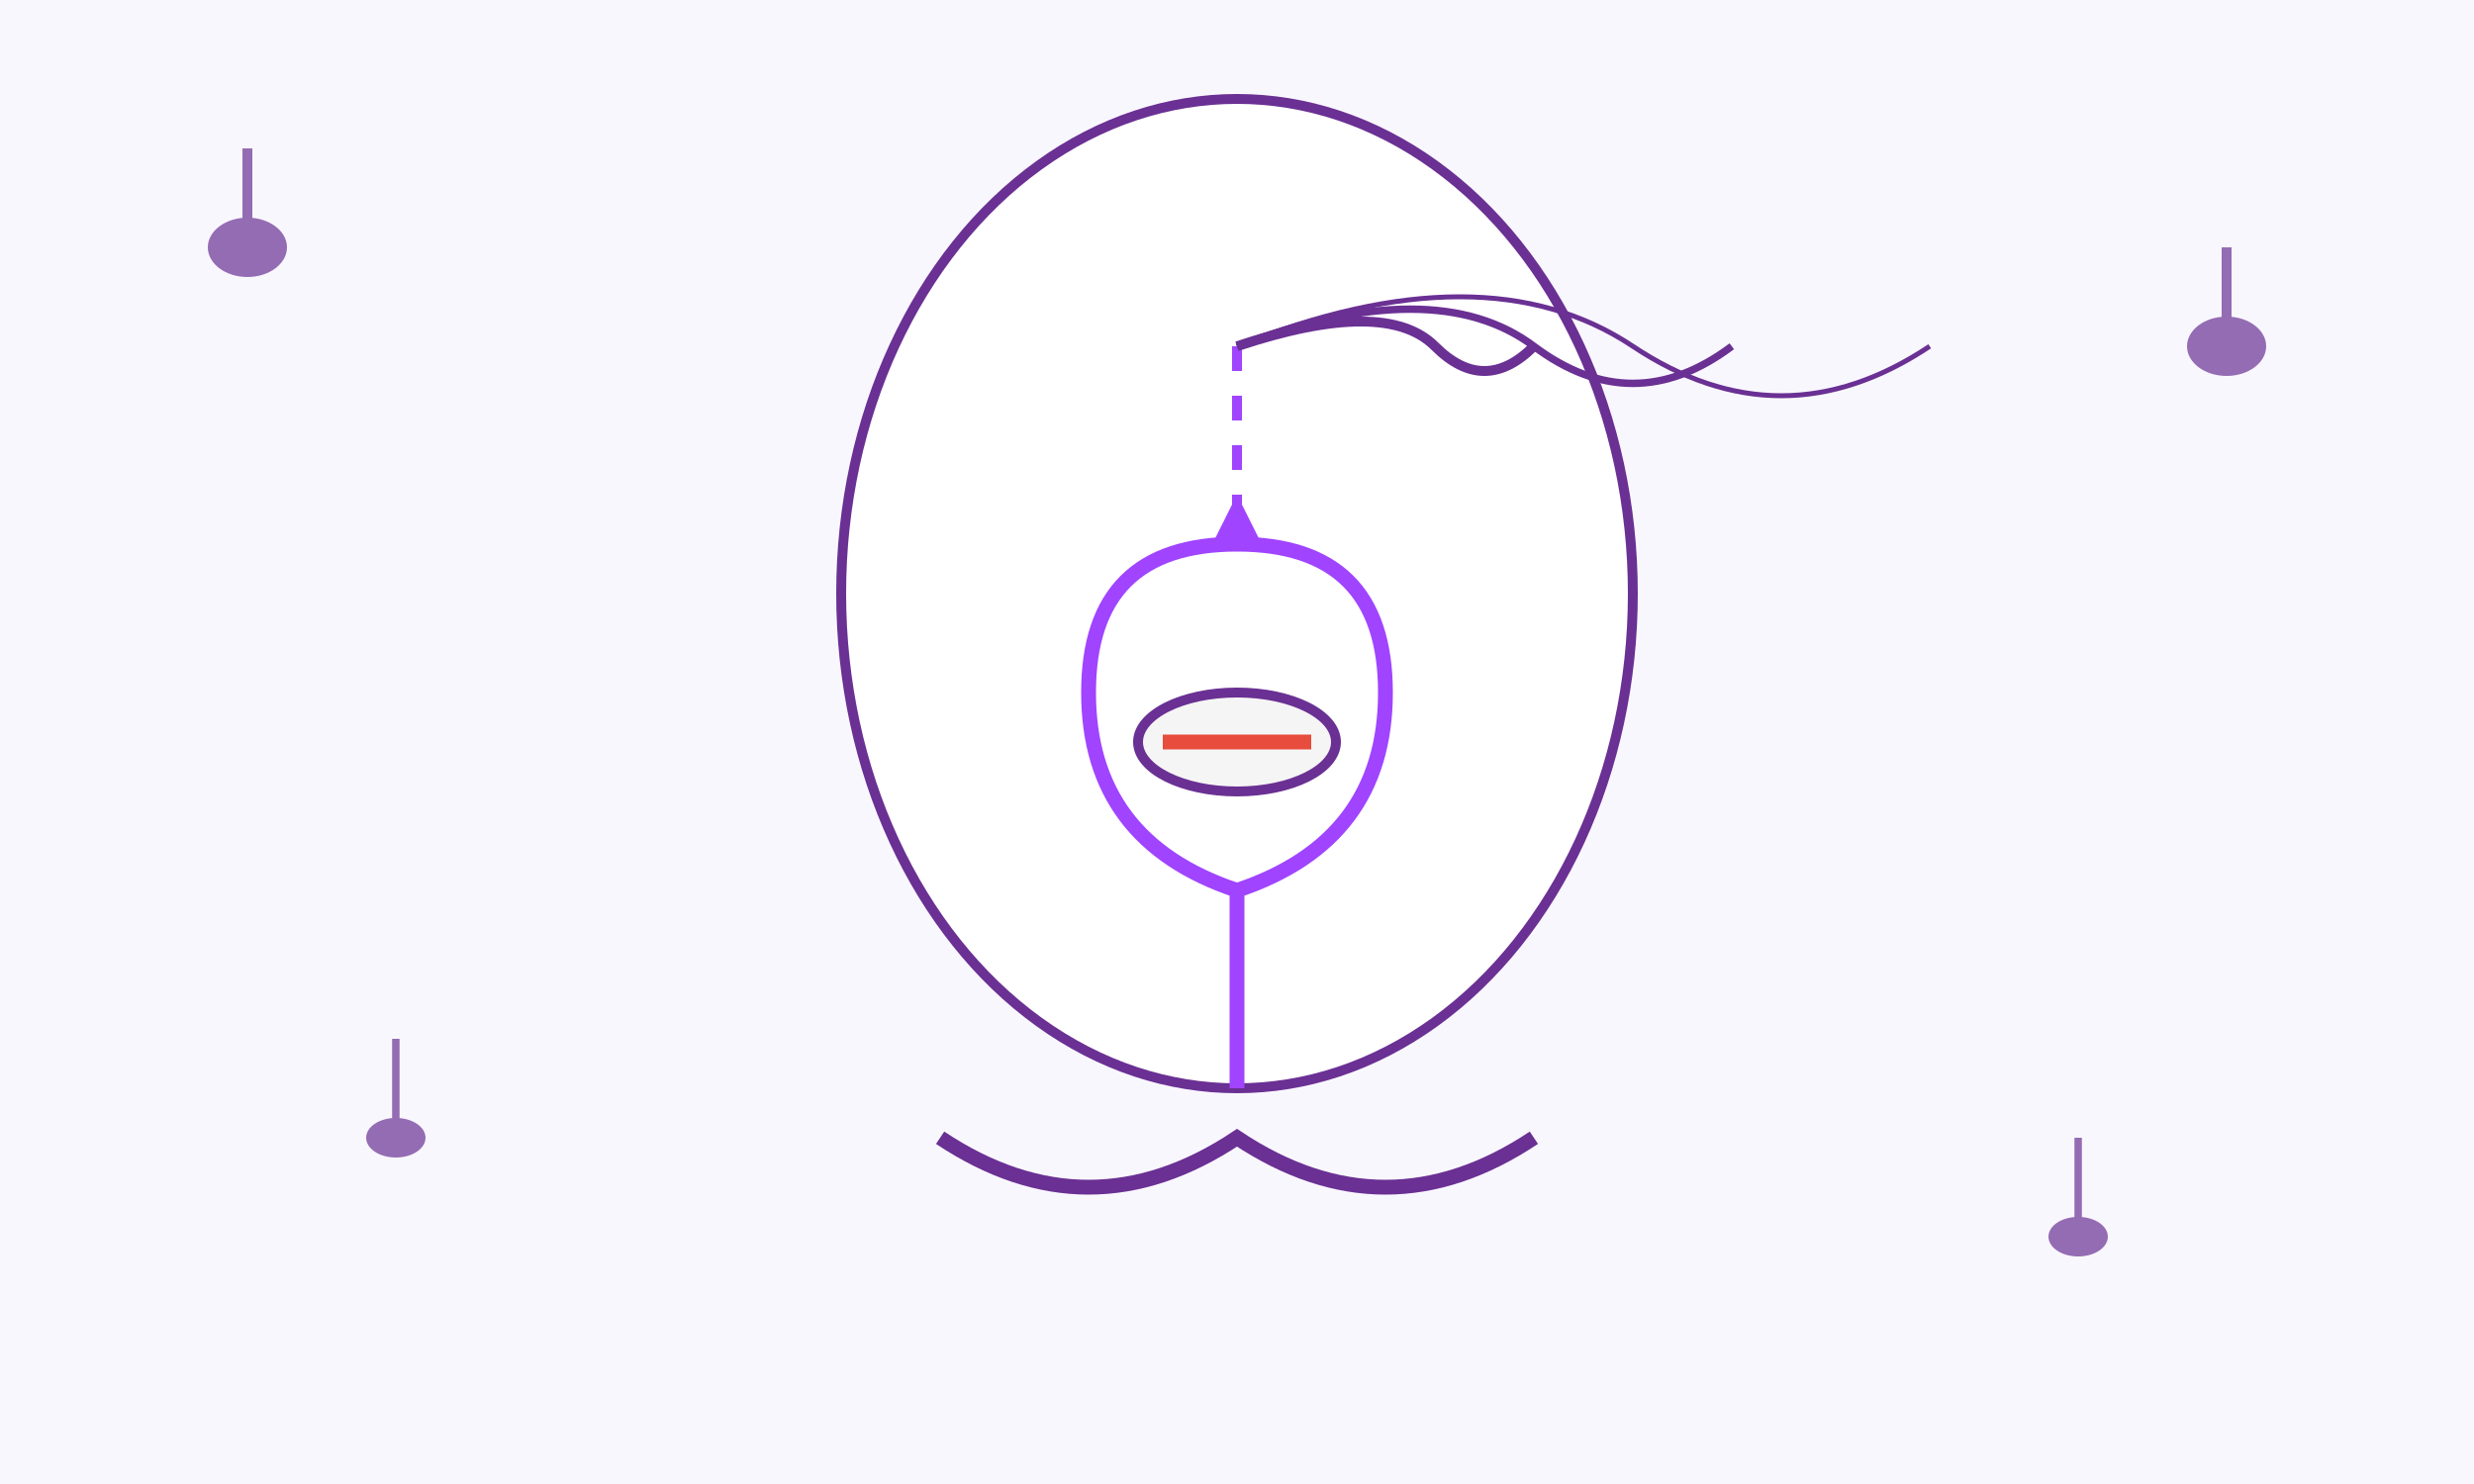 <svg xmlns="http://www.w3.org/2000/svg" viewBox="0 0 500 300" width="500" height="300">
  <!-- Essential Vocal Techniques for Beginners Illustration -->
  
  <!-- Background -->
  <rect width="500" height="300" fill="#f9f7fe" />
  
  <!-- Vocal technique diagram -->
  <g transform="translate(250, 150)">
    <!-- Head outline -->
    <ellipse cx="0" cy="-30" rx="80" ry="100" fill="white" stroke="#6a3093" stroke-width="2" />
    
    <!-- Neck and airways -->
    <path d="M0,70 L0,30 Q-30,20 -30,-10 T0,-40 T30,-10 T0,30" fill="none" stroke="#a044ff" stroke-width="3" />
    
    <!-- Vocal cords area -->
    <ellipse cx="0" cy="0" rx="20" ry="10" fill="#f5f5f5" stroke="#6a3093" stroke-width="2" />
    
    <!-- Vocal cords -->
    <line x1="-15" y1="0" x2="15" y2="0" stroke="#e74c3c" stroke-width="3" />
    
    <!-- Diaphragm representation (below) -->
    <path d="M-60,80 Q-30,100 0,80 Q30,100 60,80" fill="none" stroke="#6a3093" stroke-width="3" />
    
    <!-- Breath flow indicators -->
    <path d="M0,-80 L0,-40" stroke="#a044ff" stroke-width="2" stroke-dasharray="5,5" />
    <polygon points="0,-50 -5,-40 5,-40" fill="#a044ff" />
    
    <!-- Sound wave emanating from mouth -->
    <path d="M0,-80 Q30,-90 40,-80 Q50,-70 60,-80" stroke="#6a3093" stroke-width="2" fill="none" />
    <path d="M0,-80 Q40,-95 60,-80 Q80,-65 100,-80" stroke="#6a3093" stroke-width="1.5" fill="none" />
    <path d="M0,-80 Q50,-100 80,-80 Q110,-60 140,-80" stroke="#6a3093" stroke-width="1" fill="none" />
  </g>
  
  <!-- Music notes decoration -->
  <g fill="#6a3093" opacity="0.7">
    <ellipse cx="50" cy="50" rx="8" ry="6" />
    <path d="M50,50 L50,30" stroke="#6a3093" stroke-width="2" />
    
    <ellipse cx="450" cy="70" rx="8" ry="6" />
    <path d="M450,70 L450,50" stroke="#6a3093" stroke-width="2" />
    
    <ellipse cx="80" cy="230" rx="6" ry="4" />
    <path d="M80,230 L80,210" stroke="#6a3093" stroke-width="1.5" />
    
    <ellipse cx="420" cy="250" rx="6" ry="4" />
    <path d="M420,250 L420,230" stroke="#6a3093" stroke-width="1.5" />
  </g>
</svg>
